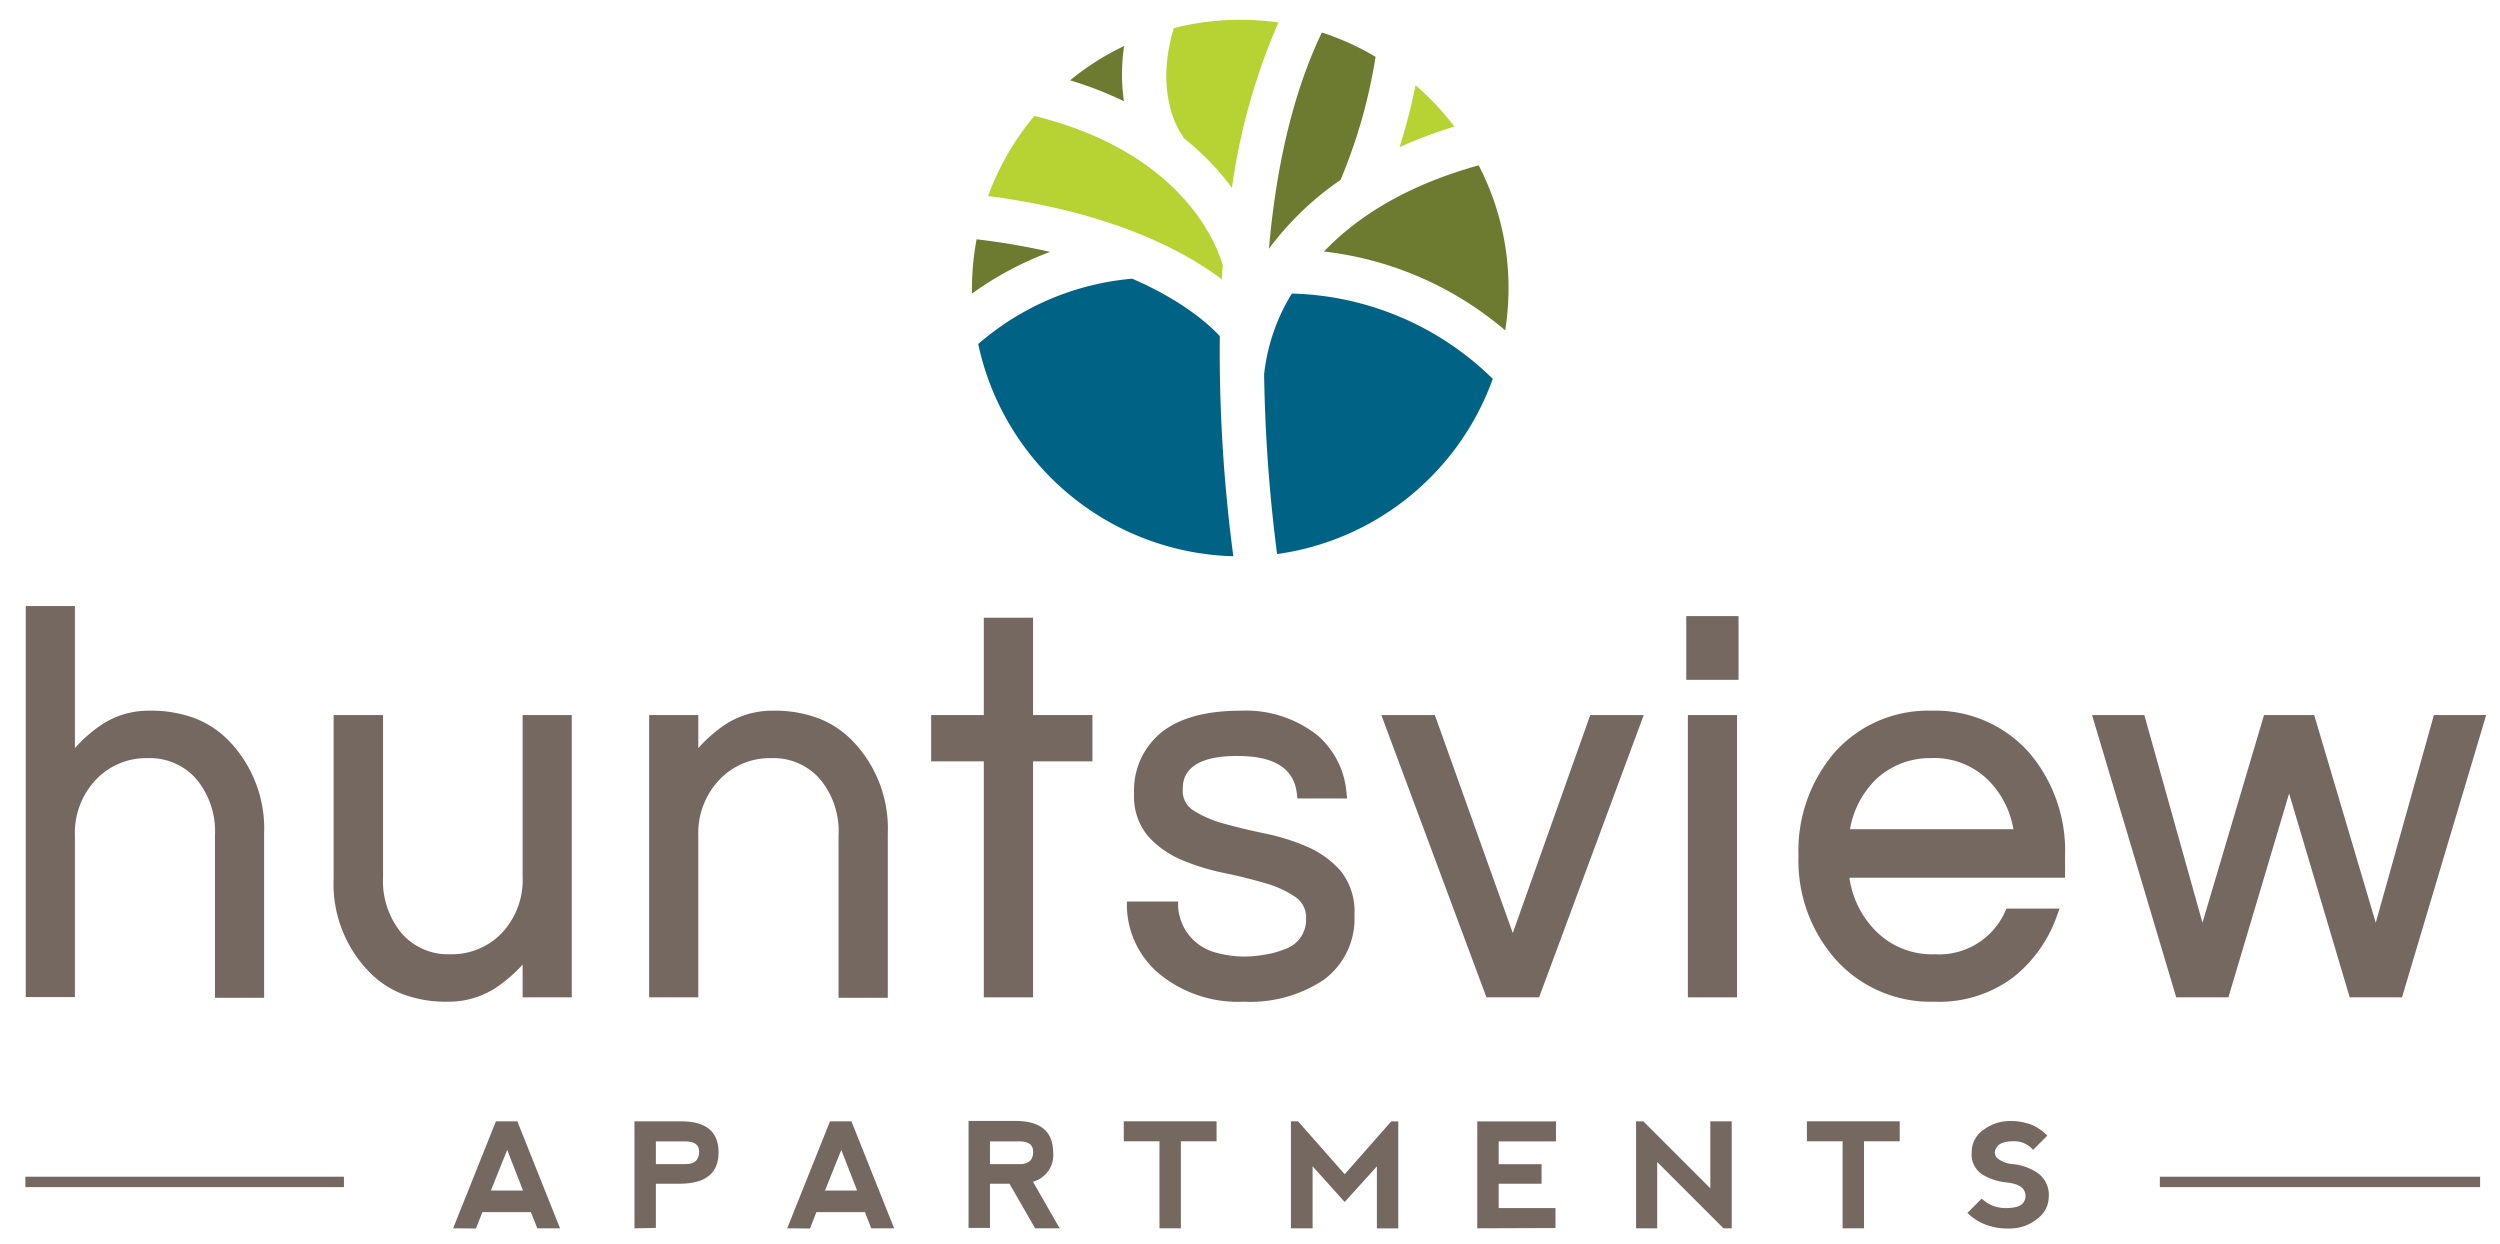 <svg id="Layer_1" data-name="Layer 1" xmlns="http://www.w3.org/2000/svg" viewBox="0 0 264 131.36"><defs><style>.cls-1{fill:#6c7b30;}.cls-2{fill:#b7d333;}.cls-3{fill:#006385;}.cls-4{fill:#756861;}.cls-5{fill:#766861;}</style></defs><path class="cls-1" d="M139.59,3.43A28.33,28.33,0,0,1,145.26,6,56,56,0,0,1,141.56,19h0A31.61,31.61,0,0,0,134,26.27C134.7,18.26,136.35,10.17,139.59,3.43Z"/><path class="cls-2" d="M153.59,13.37a46.31,46.31,0,0,0-5.8,2.17A59.92,59.92,0,0,0,149.48,9,28.48,28.48,0,0,1,153.59,13.37Z"/><path class="cls-3" d="M157.64,40a28.36,28.36,0,0,1-22.78,18.51,166.8,166.8,0,0,1-1.37-19h0A20.48,20.48,0,0,1,136.42,31a31.37,31.37,0,0,1,21.12,8.91A.39.39,0,0,0,157.64,40Z"/><path class="cls-1" d="M159.3,30.42a28.59,28.59,0,0,1-.35,4.47,35.75,35.75,0,0,0-19.14-8.33c3.35-3.51,8.49-6.93,16.34-9.1A28.11,28.11,0,0,1,159.3,30.42Z"/><path class="cls-1" d="M118.69,10.69A39.3,39.3,0,0,0,113,8.48a27.58,27.58,0,0,1,5.71-3.62A19.7,19.7,0,0,0,118.69,10.69Z"/><path class="cls-3" d="M128.81,35.49c-1-1.07-3.74-3.67-9.25-6.06h0a28.54,28.54,0,0,0-16.26,6.9,28.33,28.33,0,0,0,26.94,22.41A164.11,164.11,0,0,1,128.81,35.49Z"/><path class="cls-2" d="M109.23,12.24a28.31,28.31,0,0,0-4.89,8.46c13,1.69,20.61,5.73,24.69,8.8,0-.49.06-1,.1-1.45C128.57,26,125,16.13,109.23,12.24Z"/><path class="cls-2" d="M131,2.09a28.31,28.31,0,0,0-7.05.88h0c-2.11,7.07.7,11,.74,11.08a2.22,2.22,0,0,1,.29.52,27.46,27.46,0,0,1,5.11,5.27A67.06,67.06,0,0,1,135,2.37,29.31,29.31,0,0,0,131,2.09Z"/><path class="cls-1" d="M110.89,26.6A35.07,35.07,0,0,0,102.64,31a4.7,4.7,0,0,1,0-.53,28,28,0,0,1,.49-5.2A73.38,73.38,0,0,1,110.89,26.6Z"/><path class="cls-4" d="M20.71,75.9a13,13,0,0,0-4.9-.85,9,9,0,0,0-5.16,1.53A14.93,14.93,0,0,0,7.91,79V64H2.72v41.29H7.91V88.23a8.18,8.18,0,0,1,2.24-5.92,7.32,7.32,0,0,1,5.45-2.25,6.52,6.52,0,0,1,5.1,2.17,8.62,8.62,0,0,1,2,6v17.14h5.19V88.06a13.36,13.36,0,0,0-3.52-9.62A10.17,10.17,0,0,0,20.71,75.9Z"/><path class="cls-4" d="M55.19,92.6A8.18,8.18,0,0,1,53,98.52a7.32,7.32,0,0,1-5.45,2.25,6.5,6.5,0,0,1-5.1-2.17,8.62,8.62,0,0,1-2-5.95V75.51H35.23V92.77a13.31,13.31,0,0,0,3.52,9.61,10,10,0,0,0,3.64,2.55,13,13,0,0,0,4.9.85,9.1,9.1,0,0,0,5.16-1.53,15.26,15.26,0,0,0,2.74-2.39v3.46h5.19V75.51H55.19Z"/><path class="cls-4" d="M86.55,75.9a13,13,0,0,0-4.9-.85,9.06,9.06,0,0,0-5.17,1.53A15.26,15.26,0,0,0,73.74,79V75.51H68.55v29.81h5.19V88.23A8.18,8.18,0,0,1,76,82.31a7.32,7.32,0,0,1,5.45-2.25,6.5,6.5,0,0,1,5.1,2.17,8.57,8.57,0,0,1,2,6v17.14h5.2V88.06a13.32,13.32,0,0,0-3.53-9.62A10.13,10.13,0,0,0,86.55,75.9Z"/><polygon class="cls-4" points="109.09 65.23 103.89 65.23 103.89 75.51 98.33 75.51 98.33 80.4 103.89 80.4 103.89 105.32 109.09 105.32 109.09 80.4 115.36 80.4 115.36 75.51 109.09 75.51 109.09 65.23"/><path class="cls-4" d="M138.05,89.42a22.76,22.76,0,0,0-4.5-1.41c-1.57-.32-3-.68-4.36-1.05a11.61,11.61,0,0,1-3.2-1.4,2.39,2.39,0,0,1-1.09-2.15c0-.89,0-3.58,5.75-3.58,3.91,0,6,1.3,6.3,4l.06.49h5.25l-.07-.62a9,9,0,0,0-3-6A12.21,12.21,0,0,0,131,75.05c-3.64,0-6.44.77-8.33,2.27a7.88,7.88,0,0,0-2.91,6.49,6.53,6.53,0,0,0,1.48,4.5,10,10,0,0,0,3.55,2.5,23.81,23.81,0,0,0,4.49,1.38c1.58.32,3,.69,4.35,1.08a11,11,0,0,1,3.19,1.47,2.6,2.6,0,0,1,1.1,2.28,3.26,3.26,0,0,1-2.27,3.22,9.11,9.11,0,0,1-2.22.59,11.31,11.31,0,0,1-5.13-.26,5.33,5.33,0,0,1-3.89-4.87l0-.5H119l0,.58a9.54,9.54,0,0,0,3.35,7,13.12,13.12,0,0,0,9,3,14,14,0,0,0,8.45-2.32,8,8,0,0,0,3.23-6.85A6.86,6.86,0,0,0,141.6,92,10,10,0,0,0,138.05,89.42Z"/><polygon class="cls-4" points="159.75 98.53 151.52 75.51 145.87 75.51 156.97 105.32 162.53 105.32 173.58 75.51 167.93 75.51 159.75 98.53"/><rect class="cls-4" x="178.07" y="65.06" width="5.52" height="6.73"/><rect class="cls-4" x="178.24" y="75.51" width="5.19" height="29.81"/><path class="cls-4" d="M204,75.05a13.23,13.23,0,0,0-10.35,4.5,16,16,0,0,0-3.73,10.86,15.75,15.75,0,0,0,3.9,10.88,13.47,13.47,0,0,0,10.45,4.49,13.06,13.06,0,0,0,8.27-2.53,14.32,14.32,0,0,0,4.68-6.56l.27-.74h-5.6l-.15.31a7.63,7.63,0,0,1-7.42,4.51,8.35,8.35,0,0,1-6.26-2.48,9.91,9.91,0,0,1-2.76-5.6h22.77V90.41a16,16,0,0,0-3.74-10.87A13.22,13.22,0,0,0,204,75.05Zm0,5a8.15,8.15,0,0,1,5.94,2.31,9.68,9.68,0,0,1,2.68,5.2H195.36a9.68,9.68,0,0,1,2.68-5.2A8.31,8.31,0,0,1,204,80.06Z"/><polygon class="cls-4" points="257.02 75.51 250.88 97.44 244.38 75.51 239.08 75.51 232.58 97.44 226.44 75.51 220.92 75.51 229.81 105.32 235.32 105.32 241.73 83.79 248.13 105.32 253.65 105.32 262.54 75.51 257.02 75.51"/><rect class="cls-5" x="2.68" y="124.26" width="33.64" height="1.1"/><rect class="cls-5" x="228.08" y="124.26" width="33.82" height="1.1"/><path class="cls-4" d="M47.85,129.71l4.52-11.3h2.26l4.51,11.3h-2.4L56.06,128H50.94l-.68,1.73Zm5.71-8.28-1.72,4.29h3.39Z"/><path class="cls-4" d="M67,129.71v-11.3h4.93q3.94,0,3.95,3.26T71.94,125H69.26v4.67Zm2.26-6.78h3.17c.9,0,1.37-.43,1.4-1.24s-.49-1.13-1.38-1.16H69.26Z"/><path class="cls-4" d="M83.13,129.71l4.52-11.3h2.26l4.51,11.3H92L91.34,128H86.21l-.67,1.73Zm5.71-8.28-1.72,4.29h3.39Z"/><path class="cls-4" d="M109.08,124.79l2.82,4.92h-2.59L106.6,125h-2.06v4.67h-2.26v-11.3h4.93q3.95,0,4,3.26A2.92,2.92,0,0,1,109.08,124.79Zm-4.54-1.86h3.16c.91,0,1.38-.43,1.4-1.24s-.48-1.13-1.37-1.16h-3.19Z"/><path class="cls-4" d="M128.47,118.41v2.11H124.7v9.19h-2.26v-9.19h-3.77v-2.11Z"/><path class="cls-4" d="M136.32,129.71v-11.3h.75L142,124l4.91-5.58h.75v11.3h-2.26v-6.55L142,126.93l-3.39-3.77v6.55Z"/><path class="cls-4" d="M156,129.71V118.42h8.31v2.11h-6.05v2.41h4.53V125h-4.53v2.57h6v2.11Z"/><path class="cls-4" d="M172.77,129.71v-11.3h.76l7.08,7.08v-7.08h2.26v11.3H182l-7-7v7Z"/><path class="cls-4" d="M200.61,118.41v2.11h-3.77v9.19h-2.26v-9.19h-3.77v-2.11Z"/><path class="cls-4" d="M214.58,118.79a5.47,5.47,0,0,1,1.62,1.13l-1.51,1.51a2.58,2.58,0,0,0-2.11-.91c-.9,0-1.48.22-1.73.64a.88.88,0,0,0,0,1.09,2.91,2.91,0,0,0,1.73.68,5.71,5.71,0,0,1,2.6.94,2.84,2.84,0,0,1,1.17,2.53,2.9,2.9,0,0,1-1.25,2.33,4.52,4.52,0,0,1-2.9,1,6.71,6.71,0,0,1-2.63-.45,5.61,5.61,0,0,1-1.81-1.2l1.51-1.51a3.57,3.57,0,0,0,2.56,1c1,0,1.63-.21,1.88-.64a1.19,1.19,0,0,0,0-1.28c-.25-.42-.88-.69-1.88-.79a6.07,6.07,0,0,1-2.49-.83,2.5,2.5,0,0,1-1.13-2.33,2.83,2.83,0,0,1,1.28-2.41,4.59,4.59,0,0,1,2.65-.91A6.32,6.32,0,0,1,214.58,118.79Z"/></svg>